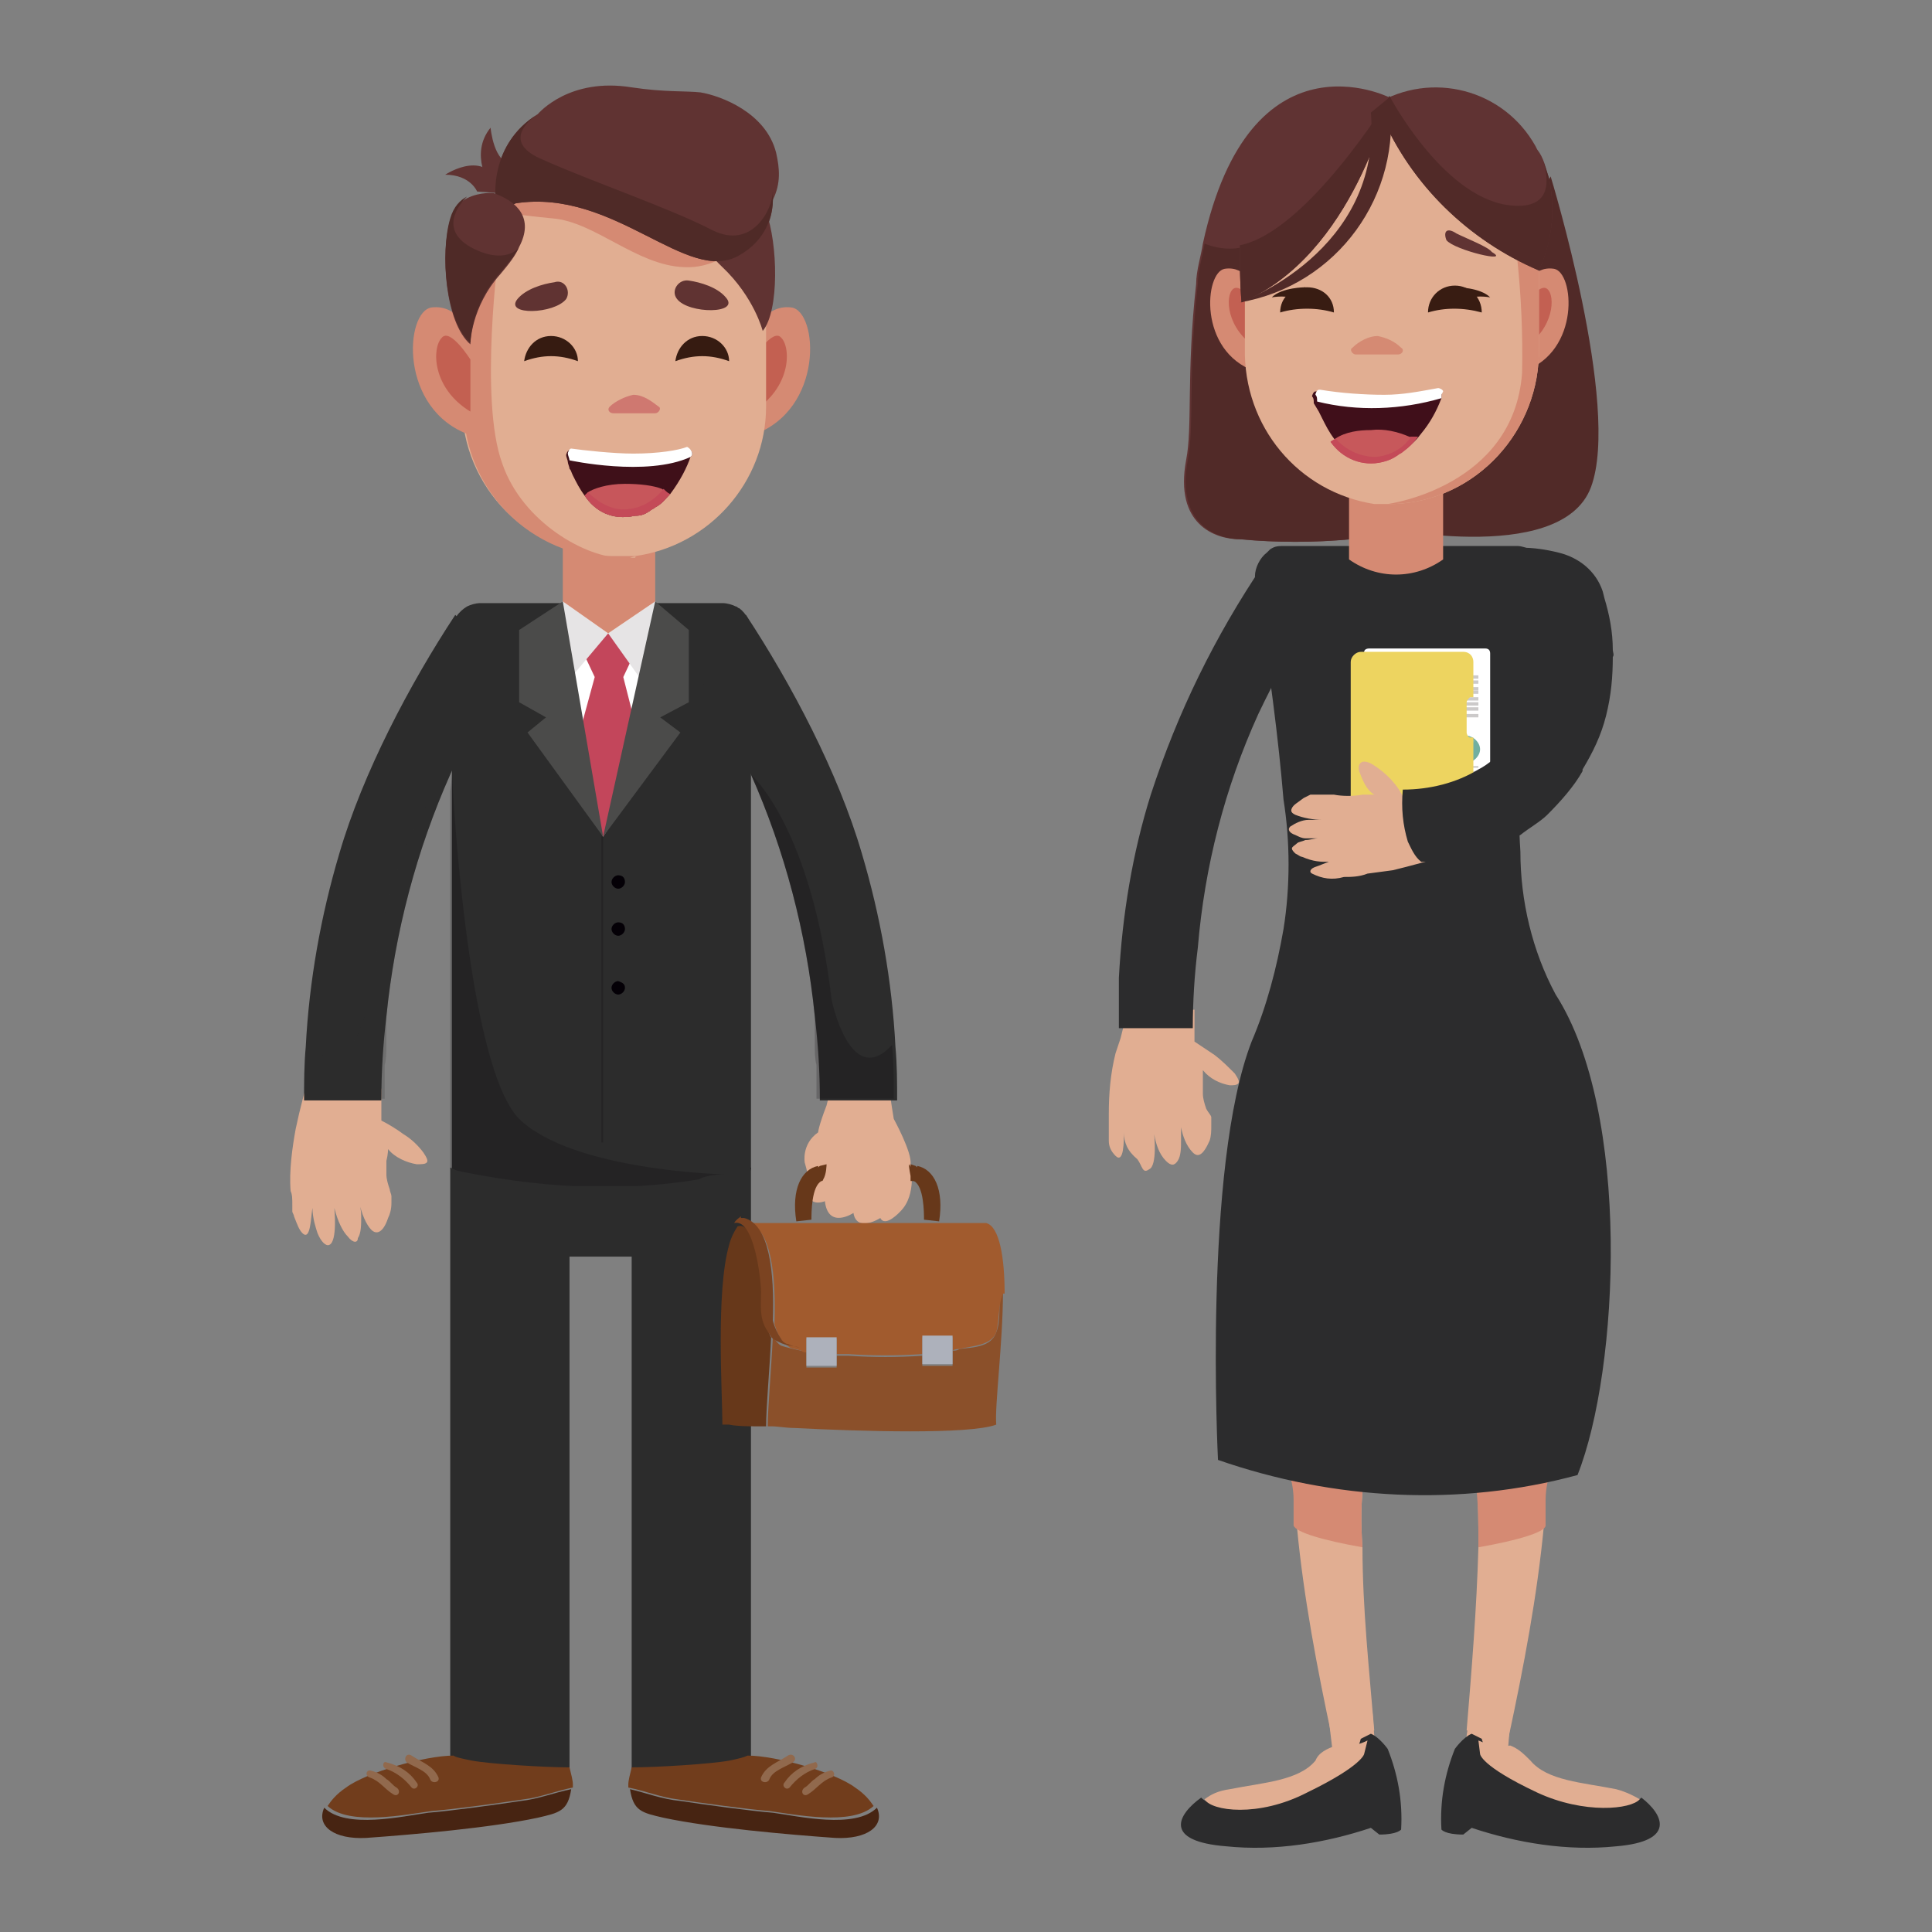 <?xml version="1.0" encoding="utf-8"?>
<!-- Generator: Adobe Illustrator 23.0.3, SVG Export Plug-In . SVG Version: 6.00 Build 0)  -->
<svg version="1.1" id="Capa_1" xmlns="http://www.w3.org/2000/svg" xmlns:xlink="http://www.w3.org/1999/xlink" x="0px" y="0px"
	 viewBox="0 0 115 115" style="enable-background:new 0 0 115 115;" xml:space="preserve">
<rect x="0" y="0" width="115" height="115" fill="#808080" stroke="none"/>
<style type="text/css">
	.st0{fill:#E1AE92;}
	.st1{fill:#282828;}
	.st2{fill:#2C2C2C;}
	.st3{opacity:0.2;}
	.st4{clip-path:url(#SVGID_1_);fill:#040006;}
	.st5{fill:#713D1C;}
	.st6{fill:#472412;}
	.st7{fill:#91694D;}
	.st8{fill:#D58A73;}
	.st9{fill:#C36051;}
	.st10{fill:#603332;}
	.st11{fill:#CF7870;}
	.st12{fill:#4F2A27;}
	.st13{fill:#361B11;}
	.st14{fill:#3F1019;}
	.st15{fill:#C7565B;}
	.st16{fill:#C44A58;}
	.st17{fill:#FFFFFF;}
	.st18{fill:#67381A;}
	.st19{fill:#8B502A;}
	.st20{fill:#A15B2E;}
	.st21{fill:#7B4321;}
	.st22{fill:#ADB1BB;}
	.st23{clip-path:url(#SVGID_2_);fill:#2C2C2C;}
	.st24{clip-path:url(#SVGID_3_);fill:#040006;}
	.st25{fill:#C3465B;}
	.st26{fill:#E6E4E5;}
	.st27{fill:#4B4B4A;}
	.st28{clip-path:url(#SVGID_4_);fill:#040006;}
	.st29{fill:#040006;}
	.st30{fill:#2C2C2D;}
	.st31{fill:#603333;}
	.st32{fill:#512A28;}
	.st33{fill:#C36052;}
	.st34{fill:#400F1A;}
	.st35{fill:#C7585B;}
	.st36{fill:#381C12;}
	.st37{fill:#CCCACA;}
	.st38{fill:#71AFA0;}
	.st39{fill:#B4D4D1;}
	.st40{fill:#A4CAC4;}
	.st41{fill:#90BFB8;}
	.st42{fill:#80B7AC;}
	.st43{fill:#AE3027;}
	.st44{fill:#B93428;}
	.st45{fill:#C33E32;}
	.st46{fill:#C4483F;}
	.st47{fill:#C6514C;}
	.st48{fill:#EDD460;}
</style>
<g>
	<path class="st0" d="M52.2,61.1c0.5,1.8,0.7,3.7,1,5.5c0,0,1.1,2,1,2.7c0,0,0.4,1.8-0.6,2.8c0,0-0.9,1-1.2,0.4c0,0-1.4,0.9-1.6-0.3
		c0,0-1.5,1-1.7-0.7c0,0-1.2,0.5-1-1c0,0,0.1-0.3-0.2-1.3c0,0-0.2-1.1,0.8-1.8c0,0,0-0.3,0.5-1.6c0.1-0.4,0.2-0.8,0.2-1.1"/>
	<path class="st1" d="M31.1,61c-1.3,0-2.7-1-3.4-2.9c-0.7-1.8-0.5-3.9-0.1-5.8c0.8-4.1,4.1-12.3,7.3-11.9C34,47,32.6,54.5,31.1,61"
		/>
	<path class="st2" d="M44.7,69.5c-0.4,3-2.4,5.3-4.7,5.3h-8.4c-0.9,0-1.7-0.3-2.4-0.9c-0.8-0.7-1.5-1.7-1.9-2.8v0
		c-0.2-0.5-0.3-1-0.4-1.6H44.7z"/>
	<path class="st2" d="M44.7,37.6v32c0,0,0,0,0,0c0,0,0,0,0,0c-1,0.3-2,0.5-3,0.6c-4.8,0.8-9.7,0.5-14.8-0.6v-32
		c0-0.7,0.4-1.2,0.9-1.5c0.2-0.1,0.5-0.2,0.8-0.2h14.4c0.3,0,0.6,0.1,0.8,0.2c0.1,0,0.1,0.1,0.2,0.1h0C44.4,36.5,44.7,37,44.7,37.6"
		/>
	<g class="st3">
		<g>
			<defs>
				<rect id="SVGID_9_" x="26.8" y="45.9" width="16.3" height="24.7"/>
			</defs>
			<clipPath id="SVGID_1_">
				<use xlink:href="#SVGID_9_"  style="overflow:visible;"/>
			</clipPath>
			<path class="st4" d="M43.1,69.9c0,0-1,0-1.5,0.3c-4.8,0.8-9.7,0.5-14.8-0.6V47.1c0.1-0.7,0.1-1.1,0.1-1.1s0.8,17.3,4,20.6
				C34.1,69.7,43.1,69.9,43.1,69.9"/>
		</g>
	</g>
	<polygon class="st2" points="33.9,105.3 26.8,105.3 26.8,69.5 33.9,72.7 	"/>
	<polygon class="st2" points="44.7,105.3 37.6,105.3 37.6,71.7 44.7,69.5 	"/>
	<path class="st5" d="M43.4,104.8c-1.1,0.2-4.3,0.4-5.8,0.4c-0.1,0.4-0.2,0.8-0.2,1c0,0.1,0,0.2,0,0.2c1,0.2,2,0.6,2.9,0.7
		c1.3,0.2,4.2,0.6,5.5,0.7c1.5,0.2,4.9,0.9,6.2-0.3c-0.2-0.3-0.5-0.7-1.1-1.1c-1.2-0.9-4.7-1.9-6.4-1.9l0,0
		C44.3,104.6,43.9,104.7,43.4,104.8"/>
	<path class="st6" d="M37.5,106.5c0.2,1.3,0.7,1.4,2,1.7c2.8,0.6,7.4,1,10.2,1.2c1.9,0.1,3-0.7,2.5-1.8c-1.3,1.3-4.7,0.5-6.2,0.3
		c-1.3-0.1-4.2-0.5-5.5-0.7C39.4,107.1,38.4,106.7,37.5,106.5"/>
	<path class="st7" d="M49.5,105.8c-0.6,0.2-0.9,0.7-1.4,1c-0.3,0.2-0.5-0.2-0.2-0.4c0.2-0.1,0.4-0.4,0.6-0.5
		c0.2-0.2,0.5-0.4,0.9-0.5C49.6,105.3,49.8,105.7,49.5,105.8"/>
	<path class="st7" d="M48.5,105.3c-0.6,0.2-1.1,0.6-1.5,1.1c-0.2,0.2-0.5-0.1-0.3-0.3c0.4-0.6,1-1,1.8-1.2
		C48.6,104.8,48.8,105.2,48.5,105.3"/>
	<path class="st7" d="M47.2,104.9c-0.5,0.3-1.2,0.5-1.4,1c-0.1,0.3-0.6,0.2-0.5-0.1c0.3-0.7,1-0.9,1.6-1.3
		C47.2,104.3,47.5,104.7,47.2,104.9"/>
	<path class="st5" d="M28.1,104.8c1.1,0.2,4.3,0.4,5.8,0.4c0.1,0.4,0.2,0.8,0.2,1c0,0.1,0,0.2,0,0.2c-1,0.2-2,0.6-2.9,0.7
		c-1.3,0.2-4.2,0.6-5.5,0.7c-1.5,0.2-4.9,0.9-6.2-0.3c0.2-0.3,0.5-0.7,1.1-1.1c1.2-0.9,4.7-1.9,6.4-1.9l0,0
		C27.1,104.6,27.6,104.7,28.1,104.8"/>
	<path class="st6" d="M34,106.5c-0.2,1.3-0.7,1.4-2,1.7c-2.8,0.6-7.4,1-10.2,1.2c-1.9,0.1-3-0.7-2.5-1.8c1.3,1.3,4.7,0.5,6.2,0.3
		c1.3-0.1,4.2-0.5,5.5-0.7C32,107.1,33,106.7,34,106.5"/>
	<path class="st7" d="M22,105.8c0.6,0.2,0.9,0.7,1.4,1c0.3,0.2,0.5-0.2,0.2-0.4c-0.2-0.1-0.4-0.4-0.6-0.5c-0.2-0.2-0.5-0.4-0.9-0.5
		C21.8,105.3,21.7,105.7,22,105.8"/>
	<path class="st7" d="M23,105.3c0.6,0.2,1.1,0.6,1.5,1.1c0.2,0.2,0.5-0.1,0.3-0.3c-0.4-0.6-1-1-1.8-1.2
		C22.8,104.8,22.7,105.2,23,105.3"/>
	<path class="st7" d="M24.2,104.9c0.5,0.3,1.2,0.5,1.4,1c0.1,0.3,0.6,0.2,0.5-0.1c-0.3-0.7-1-0.9-1.6-1.3
		C24.2,104.3,24,104.7,24.2,104.9"/>
	<path class="st8" d="M44.8,19.9c0,0,0.7-1.8,2.3-1.6c1.6,0.2,2,6.1-2.3,7.6L44.8,19.9z"/>
	<path class="st9" d="M44.8,21.4c0,0,1.2-1.9,1.7-1.3c0.6,0.6,0.6,3-1.7,4.4V21.4z"/>
	<path class="st8" d="M39,36.5c-1.9,1.1-3.7,1.1-5.5,0V32H39V36.5z"/>
	<path class="st0" d="M45.6,18.7v5.5c0,4.5-3.4,8.3-7.8,8.9h0c-0.1,0-0.2,0-0.3,0h0c-0.2,0-0.4,0-0.6,0c-0.1,0-0.3,0-0.4,0
		c-5,0-9-4.1-9-9v-5.5c0-1.2,0.3-2.4,0.7-3.5c0.4-1,1-1.8,1.7-2.6c1.6-1.8,4-2.9,6.6-2.9c2.5,0,4.7,1,6.4,2.7c0.5,0.5,1,1.2,1.4,1.8
		C45.1,15.5,45.6,17.1,45.6,18.7"/>
	<path class="st8" d="M37,33.2c-0.1,0-0.3,0-0.4,0c-5,0-9-4.1-9-9v-5.5c0-1.2,0.3-2.4,0.7-3.5c0.5-0.2,1-0.3,1.6-0.3h-0.2
		c0,0-1.2,8.9,0.2,12.7C31.1,31.1,34.9,33.2,37,33.2"/>
	<path class="st0" d="M37.8,33.2L37.8,33.2c-0.1,0-0.2,0-0.3,0C37.8,33.1,37.9,33.1,37.8,33.2"/>
	<path class="st8" d="M44.4,14.2c-0.7,0.8-2,1.8-3.7,1.7c-2.8-0.1-5.3-2.7-7.8-2.9c-1-0.1-2.1-0.2-2.9-0.4c1.6-1.8,4-2.9,6.6-2.9
		c2.5,0,4.7,1,6.4,2.7C43.5,12.9,44,13.5,44.4,14.2"/>
	<path class="st8" d="M28,19.9c0,0-0.7-1.8-2.3-1.6c-1.6,0.2-2,6.1,2.3,7.6L28,19.9z"/>
	<path class="st9" d="M28,21.4c0,0-1.2-1.9-1.7-1.3c-0.6,0.6-0.6,3,1.7,4.4V21.4z"/>
	<path class="st10" d="M46,11.9c0,1.3-0.6,2.5-2,3.3c-3.1,1.8-7.4-4-13.3-3.1c0,0-1,0.6-1.2-0.3c0,0-0.4-3.2,2.5-5l0,0
		c0.1-0.1,1.9-2.2,5.6-1.6c2,0.3,3.2,0.2,4.1,0.3c1.2,0.2,3.9,1.2,4.5,3.6C46.4,10,46.5,10.9,46,11.9"/>
	<path class="st10" d="M42.9,11.2c0,0,2-0.5,2.7,1.4c0.7,1.9,0.8,5.9-0.2,7.1c0,0-0.5-2-2.4-3.8C40.4,13.4,41.3,12.1,42.9,11.2"/>
	<path class="st10" d="M33.7,17.8c0.3-0.5-0.1-1.2-0.7-1c-0.7,0.1-1.7,0.4-2.2,1C30,18.8,33,18.7,33.7,17.8
		C33.7,17.8,33.7,17.8,33.7,17.8"/>
	<path class="st10" d="M40.3,17.8c-0.4-0.5,0.1-1.2,0.7-1.1c0.7,0.1,1.7,0.4,2.2,1C44.1,18.7,41,18.7,40.3,17.8
		C40.4,17.8,40.3,17.8,40.3,17.8"/>
	<path class="st11" d="M36.5,24.6c-0.2,0-0.4-0.2-0.2-0.4c0.3-0.3,0.9-0.6,1.4-0.7c0.6,0,1.1,0.4,1.5,0.7c0.2,0.1,0,0.4-0.2,0.4
		H36.5z"/>
	<path class="st10" d="M28.4,11.4c0,0-0.4-1-1.9-1c0,0,2.7-1.8,3.3,1.1L28.4,11.4z"/>
	<path class="st10" d="M29.2,11.1c0,0-1.3-1.9,0-3.5c0,0,0.2,2.2,1.3,2.1C30.5,9.7,31.2,11.9,29.2,11.1"/>
	<path class="st12" d="M44,15.2c-3.1,1.8-7.4-4-13.3-3.1c0,0-1,0.6-1.2-0.3c0,0-0.4-3.2,2.5-5c-0.6,0.4-2.1,1.7,0.3,2.7
		c2.9,1.3,7.6,2.9,10.1,4.2c2.4,1.2,3.6-1.3,3.6-2.3C46.1,12.8,45.6,14.3,44,15.2"/>
	<path class="st10" d="M30.9,14.7L30.9,14.7c-0.2,0.5-0.6,1-1.1,1.6c-1.8,2-1.8,4.2-1.8,4.2c-1.5-1.3-1.8-5.4-1.2-7.4
		c0.2-0.7,0.6-1.1,1-1.3l0,0c0.8-0.4,1.6-0.3,1.6-0.3C30.8,12,31.8,13,30.9,14.7"/>
	<path class="st12" d="M29.8,16.2c-1.8,2-1.8,4.2-1.8,4.2c-1.5-1.3-1.8-5.4-1.2-7.4c0.2-0.7,0.6-1.1,1-1.3c-0.1,0.1-1.9,1.8,0.2,3
		c2,1.1,2.9,0.1,2.9,0C30.7,15.1,30.3,15.6,29.8,16.2"/>
	<path class="st13" d="M34.4,21.5c0-0.8-0.7-1.5-1.6-1.5c-0.9,0-1.5,0.7-1.6,1.5C32.3,21.1,33.3,21.1,34.4,21.5"/>
	<path class="st13" d="M43.4,21.5c0-0.8-0.7-1.5-1.6-1.5s-1.5,0.7-1.6,1.5C41.3,21.1,42.3,21.1,43.4,21.5"/>
	<path class="st14" d="M41.2,27c0,0.1,0,0.1-0.1,0.2c-0.2,0.6-0.6,1.4-1.2,2.2c-0.3,0.3-0.5,0.6-0.9,0.8c-0.1,0.1-0.2,0.1-0.3,0.2
		c0,0,0,0,0,0c-0.3,0.2-0.5,0.3-0.9,0.3c-1.4,0.3-2.4-0.3-3-1.2c-0.3-0.4-0.5-0.8-0.7-1.2c0,0,0,0,0,0c-0.1-0.2-0.1-0.3-0.2-0.4
		c0-0.1-0.1-0.3-0.1-0.4c0-0.1-0.1-0.3-0.1-0.4c0,0,0,0,0,0c0-0.1,0.1-0.3,0.2-0.3c0.7,0.1,2.5,0.3,3.7,0.3c1.5,0,2.7-0.2,3.2-0.4
		C41.1,26.7,41.2,26.9,41.2,27"/>
	<path class="st15" d="M39.9,29.4c-0.3,0.3-0.5,0.6-0.9,0.8c-0.1,0.1-0.2,0.1-0.3,0.2c0,0,0,0,0,0c-0.3,0.2-0.5,0.3-0.9,0.3
		c-1.4,0.3-2.4-0.3-3-1.2c0,0,0.1-0.1,0.2-0.2c0.3-0.2,1.1-0.5,2.2-0.5c0.9,0,1.7,0.1,2.2,0.3C39.7,29.3,39.8,29.4,39.9,29.4"/>
	<path class="st16" d="M39.9,29.4c-0.3,0.3-0.5,0.6-0.9,0.8c-0.1,0.1-0.2,0.1-0.3,0.2c0,0,0,0,0,0c-0.3,0.2-0.5,0.3-0.9,0.3
		c-1.4,0.3-2.4-0.3-3-1.2c0,0,0.1-0.1,0.2-0.2c0,0,1.1,1.2,2.4,1c1.3-0.1,2.1-1.2,2.1-1.2C39.7,29.3,39.8,29.4,39.9,29.4"/>
	<path class="st17" d="M41.2,27c0,0.1,0,0.1-0.1,0.2c-2.6,1.2-7.2,0.2-7.2,0.2c0-0.1-0.1-0.3-0.1-0.4c0,0,0,0,0,0
		c0-0.1,0.1-0.3,0.2-0.3c0.7,0.1,2.5,0.3,3.7,0.3c1.5,0,2.7-0.2,3.2-0.4C41.1,26.7,41.2,26.9,41.2,27"/>
	<path class="st18" d="M48.3,72.6c0-0.4,0-2,0.6-2.3c-0.2-0.3-0.2-0.5-0.2-0.9c-1,0.2-1.6,1.4-1.3,3.3L48.3,72.6L48.3,72.6z"/>
	<path class="st19" d="M45.7,84.9c0-1.1,0.2-3.2,0.3-5.3c0.2,0.2,0.3,0.4,0.5,0.5c0.3,0.1,0.7,0.2,1.2,0.3v0c0.1,0,0.2,0,0.3,0.1
		v0.9h1.8v-0.7c0.3,0,0.5,0,0.7,0c1.5,0.1,2.9,0.1,4.4,0v0.6h1.8v-0.9c0.1,0,0.3,0,0.4-0.1c0.8-0.1,1.9-0.1,2.2-1
		c0.3-0.7,0.1-1.6,0.3-2.4l0.1,0c0,3-0.5,6.8-0.4,7.9c-1.6,0.6-8.1,0.4-12,0.2c-0.5,0-1-0.1-1.4-0.1C45.8,84.9,45.7,84.9,45.7,84.9"
		/>
	<path class="st20" d="M59.3,79.3c-0.3,0.8-1.4,0.8-2.2,1c-0.1,0-0.3,0-0.4,0.1v-0.8h-1.8v1c-1.5,0.1-3,0.1-4.4,0
		c-0.2,0-0.5,0-0.7,0v-0.9H48v0.8c-0.1,0-0.2,0-0.3-0.1c-0.3-0.1-0.5-0.1-0.7-0.2c-0.1-0.1-0.3-0.2-0.4-0.3
		c-0.2-0.3-0.4-0.7-0.5-1.1c0.1-2.9-0.2-5.7-1.6-6h2.7h1h0.6h0.8h4.4h0.8h3.9c0.8,0.2,1.1,2.1,1.1,4.2l-0.1,0
		C59.4,77.7,59.5,78.6,59.3,79.3"/>
	<path class="st18" d="M45.4,77c0,0.8,0,1.5,0.3,2.2c0.1,0.1,0.1,0.3,0.2,0.4c-0.1,2.1-0.3,4.2-0.3,5.3c-0.2,0-0.4,0-0.5,0h0
		c-0.6,0-1.2,0-1.7-0.1c-0.1,0-0.2,0-0.4,0H43c0-1.9-0.4-7.9,0.4-10.7c0.1-0.4,0.3-0.8,0.5-1.1C45,72.6,45.4,76.3,45.4,77"/>
	<path class="st21" d="M46,78.6c0.1,0.4,0.3,0.8,0.5,1.1c0.1,0.2,0.3,0.3,0.4,0.3c0.2,0.1,0.5,0.2,0.7,0.2v0
		c-0.5-0.1-0.8-0.1-1.2-0.3c-0.2-0.1-0.5-0.2-0.6-0.5c-0.1-0.1-0.1-0.2-0.2-0.3c-0.4-0.7-0.3-1.4-0.3-2.2c0-0.7-0.4-4.4-1.6-4.1
		c0.1-0.2,0.3-0.3,0.4-0.4l0,0.1c0.1,0,0.1,0,0.2,0C45.8,72.9,46.1,75.7,46,78.6"/>
	<polygon class="st22" points="49.8,79.6 49.8,80.6 49.8,81.3 48,81.3 48,80.4 48,79.6 	"/>
	<polygon class="st22" points="56.7,79.5 56.7,80.3 56.7,81.2 54.9,81.2 54.9,80.6 54.9,79.5 	"/>
	<path class="st18" d="M48.8,69.4l0.4-0.1c0,0,0,0.6-0.2,0.9c0,0,0,0.1-0.1,0.1c0,0-0.3-0.1-0.3-0.1l-0.3-0.4L48.8,69.4z"/>
	<path class="st18" d="M55,72.6c0-0.4,0-2-0.6-2.3c0.2-0.3,0.2-0.5,0.2-0.9c1,0.2,1.6,1.4,1.3,3.3L55,72.6L55,72.6z"/>
	<path class="st18" d="M54.5,69.4l-0.3-0.1c0,0,0,0.6,0.1,0.9c0,0,0,0.1,0.1,0.1c0,0,0.3-0.1,0.3-0.1l0.3-0.4L54.5,69.4z"/>
	<path class="st18" d="M54.3,70.3c0,0-0.1,0-0.1,0c0,0,0-0.2,0-0.3c0,0-0.1-0.5-0.1-0.7l0.4,0.5l0.2,0.5L54.3,70.3z"/>
	<path class="st0" d="M18.6,71.9c-0.1,0.5-0.1,2-0.6,1.5c-0.2-0.2-0.3-0.5-0.5-1c0-0.1-0.1-0.2-0.1-0.3c0-0.1,0-0.3,0-0.4
		c0-0.3,0-0.6-0.1-0.8c-0.1-1.2,0.1-2.6,0.3-3.7c0,0,0,0,0,0l0.2-0.9l0.2-0.8l0.1-0.4l0.1-0.2l0.1-0.2l4.4,0.1c0,0.2,0,0.3,0,0.5
		l0,0.5l0,0.9c0.4,0.2,0.9,0.5,1.3,0.8c0.5,0.3,0.9,0.7,1.2,1.1c0.2,0.3,0.3,0.5,0.2,0.6c-0.1,0.1-0.3,0.1-0.6,0.1
		c-0.6-0.1-1.3-0.4-1.7-0.9c0,0,0,0.3-0.1,0.7c0,0.2,0,0.5,0,0.8c0,0.3,0.1,0.6,0.2,0.9c0,0.1,0.1,0.3,0.1,0.4c0,0.1,0,0.3,0,0.4
		c0,0.4-0.1,0.7-0.2,0.9c-0.3,0.9-0.7,1-1,0.7c-0.3-0.3-0.6-1-0.7-1.6c0,0,0.1,0.4,0.1,0.8c0,0.5,0,1-0.2,1.3
		C21.3,74,21,74,20.7,73.6c-0.3-0.3-0.6-0.9-0.8-1.7c0,0,0.2,2-0.3,2.2c-0.2,0.1-0.5-0.2-0.7-0.7C18.8,73.1,18.6,72.5,18.6,71.9"/>
	<path class="st2" d="M30.2,39.8c-1.3,2-2.4,4.1-3.4,6.3v0c-2,4.5-3.3,9.4-3.8,14.4c-0.2,1.7-0.3,3.3-0.3,5l-4.6,0
		c0-1.1,0-2.1,0.1-3.2c0.2-3.9,0.9-7.8,2-11.5c1.4-4.8,4.2-10.1,6.9-14.2L30.2,39.8z"/>
	<path class="st0" d="M17.6,70.5L17.6,70.5L17.6,70.5C17.6,70.4,17.6,70.4,17.6,70.5"/>
	<g class="st3">
		<g>
			<defs>
				<rect id="SVGID_11_" x="18.2" y="46.1" width="8.6" height="19.4"/>
			</defs>
			<clipPath id="SVGID_2_">
				<use xlink:href="#SVGID_11_"  style="overflow:visible;"/>
			</clipPath>
			<path class="st23" d="M26.8,46.1c-2,4.5-3.3,9.4-3.8,14.4c0,0,0,0.1,0,0.1c0,0.1,0,0.3,0,0.4c0,0,0,0.1,0,0.1c0,0.2,0,0.3,0,0.5
				c0,0.2,0,0.4,0,0.6c0,0.4,0,0.8-0.1,1.2c0,0.2,0,0.4,0,0.6c0,0.4,0,0.8,0,1.2v0.2l-4.6,0c0-1.1,0-2.1,0.1-3.2
				c2.5,2.7,3.6-2.7,3.6-2.7C23.2,49.3,26.7,46.2,26.8,46.1"/>
		</g>
	</g>
	<path class="st2" d="M41.3,39.8c1.3,2,2.4,4.1,3.4,6.3v0c2,4.5,3.3,9.4,3.8,14.4c0.2,1.7,0.3,3.3,0.3,5l4.6,0c0-1.1,0-2.1-0.1-3.2
		c-0.2-3.9-0.9-7.8-2-11.5c-1.4-4.8-4.2-10.1-6.9-14.2L41.3,39.8z"/>
	<path class="st0" d="M53.9,70.5L53.9,70.5L53.9,70.5C53.9,70.4,53.9,70.4,53.9,70.5"/>
	<g class="st3">
		<g>
			<defs>
				<rect id="SVGID_13_" x="44.7" y="46.1" width="8.6" height="19.4"/>
			</defs>
			<clipPath id="SVGID_3_">
				<use xlink:href="#SVGID_13_"  style="overflow:visible;"/>
			</clipPath>
			<path class="st24" d="M44.7,46.1c2,4.5,3.3,9.4,3.8,14.4c0,0,0,0.1,0,0.1c0,0.1,0,0.3,0,0.4c0,0,0,0.1,0,0.1c0,0.2,0,0.3,0,0.5
				c0,0.2,0,0.4,0,0.6c0,0.4,0,0.8,0.1,1.2c0,0.2,0,0.4,0,0.6c0,0.4,0,0.8,0,1.2v0.2l4.6,0c0-1.1,0-2.1-0.1-3.2
				c-2.5,2.7-3.6-2.7-3.6-2.7C48.3,49.3,44.8,46.2,44.7,46.1"/>
		</g>
	</g>
	<polygon class="st17" points="39,35.8 33.5,35.8 31.8,41.4 33.8,43.5 34.8,47.6 35.9,49.8 36.9,48.2 39.2,42.4 40.6,39.7 	"/>
	<polyline class="st25" points="35.9,49.8 38.5,45.8 37.1,40.3 37.9,38.6 36.2,37.7 34.6,38.6 35.4,40.3 33.9,45.8 35.9,49.8 
		35.9,49.8 35.9,49.8 	"/>
	<polygon class="st26" points="39,35.8 39.4,42.2 36.2,37.7 	"/>
	<polygon class="st26" points="33.5,35.8 32.5,42.1 36.2,37.7 	"/>
	<polygon class="st27" points="33.5,35.8 30.9,37.5 30.9,41.8 32.5,42.7 31.4,43.6 35.9,49.8 	"/>
	<polygon class="st27" points="39,35.8 41,37.5 41,41.8 39.3,42.7 40.5,43.6 35.9,49.8 	"/>
	<polygon class="st8" points="33.5,35.8 36.2,37.7 39,35.8 38.5,35.1 35.1,35.1 	"/>
	<g class="st3">
		<g>
			<defs>
				<rect id="SVGID_15_" x="35.8" y="49.8" width="0.1" height="18.2"/>
			</defs>
			<clipPath id="SVGID_4_">
				<use xlink:href="#SVGID_15_"  style="overflow:visible;"/>
			</clipPath>
			<rect x="35.8" y="49.8" class="st28" width="0.1" height="18.2"/>
		</g>
	</g>
	<path class="st29" d="M37.2,52.5c0,0.2-0.2,0.4-0.4,0.4c-0.2,0-0.4-0.2-0.4-0.4c0-0.2,0.2-0.4,0.4-0.4
		C37.1,52.1,37.2,52.3,37.2,52.5"/>
	<path class="st29" d="M37.2,55.3c0,0.2-0.2,0.4-0.4,0.4c-0.2,0-0.4-0.2-0.4-0.4c0-0.2,0.2-0.4,0.4-0.4
		C37.1,54.9,37.2,55.1,37.2,55.3"/>
	<path class="st29" d="M37.2,58.8c0,0.2-0.2,0.4-0.4,0.4c-0.2,0-0.4-0.2-0.4-0.4c0-0.2,0.2-0.4,0.4-0.4
		C37.1,58.5,37.2,58.6,37.2,58.8"/>
	<path class="st0" d="M81.1,92.1c0,3.6,0.4,7.3,0.7,10.9l-2.5,0.5c-0.9-4.2-1.7-8.4-2.1-12.6v-0.7v-0.3v-0.2v-0.1v-0.2
		c0-0.8-0.2-1.4-0.2-1.4l-0.2-2c-0.6-6-0.6-12-0.2-18l6.5,1c-1.2,5.5-1.8,11.2-1.9,16.8V88C81,89.3,81,90.7,81.1,92.1"/>
	<path class="st8" d="M81.1,92.1c-2.3-0.4-4-0.9-4.1-1.3v-0.7v-0.3v-0.2v-0.1v-0.2c0-0.8-0.2-1.4-0.2-1.4h4.4
		C81,89.3,81,90.7,81.1,92.1"/>
	<polygon class="st0" points="81.7,102 81.9,104.6 79.4,104.9 79.1,102.4 	"/>
	<path class="st30" d="M73,109.9c2.9,0.3,5.9-0.2,8.6-1.1l0.5,0.4c1.1,0,1.3-0.3,1.3-0.3c0.1-1.7-0.2-3.3-0.8-4.8c0,0-0.5-0.7-1-0.9
		c-0.2,0.1-0.4,0.2-0.6,0.3c-0.2,0.8-0.7,1.4-1.3,1.9c-0.7,0.4-1.4,0.9-2.1,1.2c-2.8,1.3-5.6,1-6.1,0.4
		C70.1,108,69.2,109.6,73,109.9"/>
	<path class="st0" d="M71.7,107.1c0.4,0.7,3.2,1.1,6.1-0.4c3.3-1.6,3.4-2.3,3.4-2.3l0.2-0.8c-0.6,0.3-1.2,0.4-1.9,0.3
		c-0.5,0.2-1,0.4-1.2,0.9c-1,1.2-3.1,1.3-5.1,1.7C72.5,106.6,72.1,106.8,71.7,107.1"/>
	<path class="st0" d="M88,92.1c-0.1,3.6-0.4,7.3-0.7,10.9l2.5,0.4c0.9-4.2,1.7-8.4,2.1-12.6V90v-0.3v-0.2v-0.3
		c0-0.8,0.2-1.4,0.2-1.4c0-0.6,0.2-1.3,0.2-2c0.6-6,0.6-12,0.2-18l-6.5,1c1.2,5.5,1.8,11.2,1.9,16.8v2.1C88,89.3,88,90.7,88,92.1"/>
	<path class="st8" d="M88,92.1c2.3-0.4,4-0.9,4-1.3v-0.7v-0.3v-0.2v-0.3c0-0.8,0.2-1.4,0.2-1.4h-4.4C88,89.3,88,90.7,88,92.1"/>
	<polygon class="st0" points="87.5,102 87.1,104.6 89.7,104.9 89.9,102.4 	"/>
	<path class="st30" d="M96.2,109.9c-2.9,0.3-5.9-0.2-8.6-1.1l-0.5,0.4c-1.1,0-1.3-0.3-1.3-0.3c-0.1-1.7,0.2-3.3,0.8-4.8
		c0,0,0.5-0.7,1-0.9c0.2,0.1,0.4,0.2,0.6,0.3c0.2,0.8,0.6,1.4,1.3,1.9c0.7,0.4,1.4,0.9,2.1,1.2c2.8,1.3,5.6,1,6.1,0.4
		C99,108,99.8,109.6,96.2,109.9"/>
	<path class="st0" d="M96.2,106.5c-2-0.4-4.1-0.5-5.1-1.7c-0.4-0.4-0.7-0.7-1.2-0.9c-0.6,0.1-1.2,0-1.9-0.3l0.1,0.8
		c0,0,0,0.7,3.4,2.3c2.8,1.3,5.6,1,6.1,0.4C97.1,106.8,96.6,106.6,96.2,106.5"/>
	<path class="st30" d="M93.9,87.8c-7,1.9-14.5,1.5-21.4-0.9c0,0-0.9-17.4,2-24.9c0.9-2.1,1.5-4.4,1.9-6.7c0.4-2.5,0.4-5.2,0-7.7
		c-0.3-3.6-0.8-7.5-1.7-13.3c0-0.5,0.3-1.1,0.7-1.4l0.2-0.2c0.3-0.2,0.5-0.2,0.8-0.2h13.9c0.3,0,0.5,0.1,0.8,0.2
		c0.5,0.4,0.9,0.9,0.9,1.6c-0.4,2.8-0.8,5.2-1.1,7.4c-0.4,2.9-0.6,6-0.4,9c0,2.9,0.7,5.9,2.1,8.5C97.1,66.2,96.4,81.5,93.9,87.8"/>
	<path class="st31" d="M82.7,5.8l-1.9,20.6l-0.5,5.7c-2.1,0.2-4.4,0.2-6.5,0c-1.5,0-3.9-0.9-3.2-4.7c0.4-2,0-5.1,0.6-10.5
		c0-0.8,0.3-1.7,0.4-2.4C74.4,1.6,82.7,5.8,82.7,5.8"/>
	<path class="st32" d="M80.9,26.4l-0.5,5.7c-2.1,0.2-4.4,0.2-6.5,0c-1.5,0-3.9-0.9-3.2-4.7c0.4-2,0-5.1,0.6-10.5
		c0-0.8,0.3-1.7,0.4-2.4c1,0.4,2,0.4,3,0C79.4,15.1,80.7,21.1,80.9,26.4"/>
	<path class="st32" d="M92.3,10.5c0,0,4.2,13.7,2.4,18.5c-1.8,4.8-13,2.3-13,2.3S89.3,16.6,92.3,10.5"/>
	<path class="st8" d="M90.7,17.2c0,0,0.5-1.4,1.8-1.2c1.2,0.2,1.6,4.9-1.8,6.1V17.2z"/>
	<path class="st33" d="M90.7,18.3c0,0,0.9-1.5,1.4-1.1c0.5,0.4,0.4,2.4-1.4,3.5V18.3z"/>
	<path class="st8" d="M74.7,17.2c0,0-0.5-1.4-1.8-1.2c-1.2,0.2-1.6,4.9,1.8,6.1V17.2z"/>
	<path class="st33" d="M74.8,18.3c0,0-0.9-1.5-1.4-1.1c-0.5,0.4-0.4,2.4,1.4,3.5V18.3z"/>
	<path class="st8" d="M80.3,33.3c1.7,1.2,3.9,1.2,5.6,0v-4.6h-5.6V33.3z"/>
	<path class="st0" d="M91.6,15.1v5.6c0.1,4.9-3.7,9.1-8.6,9.3h-0.4h-0.5h-0.3c-4.5-0.7-7.8-4.6-7.7-9.3v-5.6c0-1.6,0.4-3.2,1.2-4.6
		c0.4-0.7,0.9-1.3,1.4-1.9c1.7-1.7,3.9-2.7,6.3-2.6c2.4,0,4.6,0.9,6.3,2.7l0.2,0.2c0.7,0.8,1.2,1.7,1.7,2.7
		C91.4,12.7,91.6,13.8,91.6,15.1"/>
	<path class="st8" d="M91.6,15.1v5.6c0.1,4.9-3.7,9.1-8.6,9.3h-0.4c0,0,7.5-1,8-7.8c0.1-4.5-0.4-9.1-1.4-13.5l0.2,0.2
		c0.7,0.8,1.2,1.7,1.7,2.7C91.4,12.7,91.6,13.8,91.6,15.1"/>
	<path class="st0" d="M81.6,29.9h0.3C81.6,29.7,81.5,29.7,81.6,29.9"/>
	<path class="st31" d="M86.1,14.3c-0.2-0.5,0-0.8,0.6-0.4c0.6,0.3,1.9,0.8,2.1,1.1C90,15.7,86.6,14.9,86.1,14.3"/>
	<path class="st31" d="M78.9,13.9c0.2-0.5,0-0.8-0.6-0.5c-0.6,0.3-1.9,0.8-2.3,1C74.9,15.1,78.4,14.4,78.9,13.9"/>
	<path class="st8" d="M83.2,21.1c0.3,0,0.4-0.3,0.2-0.4c-0.4-0.4-0.9-0.6-1.4-0.7c-0.5,0-1.1,0.3-1.5,0.7c-0.2,0.1,0,0.4,0.2,0.4
		H83.2z"/>
	<path class="st34" d="M85.8,23.5v0.2c-0.3,0.8-0.7,1.5-1.2,2.1c-0.3,0.4-0.5,0.6-0.9,0.9c-0.1,0.1-0.2,0.1-0.3,0.2
		c-0.3,0.2-0.5,0.3-0.9,0.4c-1.2,0.3-2.4-0.2-3.1-1.2c-0.3-0.4-0.5-0.8-0.7-1.2l-0.2-0.4L78.2,24c0-0.2,0-0.3-0.1-0.4
		c0-0.1,0.1-0.3,0.2-0.3h0.1c1.2,0.2,2.6,0.3,3.8,0.3c1.2,0,2.2-0.2,3.4-0.4C85.7,23.2,85.9,23.3,85.8,23.5L85.8,23.5z"/>
	<path class="st35" d="M84.4,26c-0.3,0.4-0.5,0.6-0.9,0.9c-0.1,0.1-0.2,0.1-0.3,0.2c-0.3,0.2-0.5,0.3-0.9,0.4
		c-1.2,0.3-2.4-0.2-3.1-1.2c0.1-0.1,0.2-0.1,0.3-0.2c0.6-0.4,1.4-0.5,2.1-0.5c0.8-0.1,1.6,0.1,2.3,0.4L84.4,26z"/>
	<path class="st16" d="M84.4,26c-0.3,0.4-0.5,0.6-0.9,0.9c-0.1,0.1-0.2,0.1-0.3,0.2c-0.3,0.2-0.5,0.3-0.9,0.4
		c-1.2,0.3-2.4-0.2-3.1-1.2c0.1-0.1,0.2-0.1,0.3-0.2c0.6,0.7,1.5,1.1,2.4,1.1c0.9-0.1,1.6-0.5,2.1-1.2L84.4,26z"/>
	<path class="st17" d="M85.8,23.5v0.2c-2.4,0.7-5,0.8-7.4,0.2c0-0.2,0-0.3-0.1-0.4c0-0.1,0.1-0.3,0.2-0.3h0.1
		c1.2,0.2,2.6,0.3,3.8,0.3c1.1,0,2.1-0.2,3.2-0.4c0.1,0,0.3,0.1,0.3,0.2L85.8,23.5z"/>
	<path class="st31" d="M91.6,16.1c-4.2-1.8-7.6-5.1-9.4-9.3c-0.2-0.4-0.3-0.6-0.3-0.6c3.3-2,7.6-0.9,9.5,2.5l0.1,0.2
		c0.4,0.5,0.5,1.1,0.7,1.7C92.6,12.5,92.4,14.3,91.6,16.1"/>
	<path class="st31" d="M82.7,5.8c0,0-2.1,9.4-8.8,12.2c-0.1-1.2-0.1-2.2-0.1-3.4c-0.1-1.8,0.3-3.6,1.1-5.2
		C76.5,6.9,76.5,5.6,82.7,5.8"/>
	<path class="st32" d="M82.7,5.8c0.8,5.8-3.1,11.2-8.9,12.2c0,0,8.5-3,7.8-11.3L82.7,5.8z"/>
	<path class="st36" d="M88.2,18.6c0-0.9-0.7-1.6-1.6-1.6c-0.9,0-1.6,0.7-1.6,1.6C86,18.3,87.1,18.3,88.2,18.6"/>
	<path class="st36" d="M86.7,17.1c0,0,1.4,0,2,0.6c0,0-1.1-0.2-1.4,0.2L86.7,17.1z"/>
	<path class="st36" d="M76.2,18.6c0-0.9,0.7-1.5,1.6-1.5c0.9,0,1.6,0.6,1.6,1.5C78.4,18.3,77.2,18.3,76.2,18.6"/>
	<path class="st36" d="M77.7,17.1c0,0-1.4,0-2,0.6c0,0,1.1-0.2,1.4,0.2L77.7,17.1z"/>
	<path class="st31" d="M91.6,8.6c0,0,0.2,0.4,0.4,0.8L91.6,8.6z"/>
	<path class="st32" d="M91.6,16.1c-4.2-1.8-7.6-5.1-9.4-9.3l0.5-1.1c0,0,3.1,5.9,7,6.5c2.8,0.4,2.5-1.6,2.1-2.8l0.4,1.2
		C92.6,12.5,92.4,14.4,91.6,16.1"/>
	<path class="st32" d="M82.7,5.8c0,0-2.1,9.4-8.8,12.2c-0.1-1.2-0.1-2.2-0.1-3.4C77.8,13.8,82.7,5.8,82.7,5.8"/>
	<path class="st0" d="M66.9,67.4c0,0.5,0,1.9-0.5,1.4c-0.3-0.3-0.4-0.6-0.4-0.9v-0.4v-0.4v-0.8c0-1.2,0.1-2.4,0.4-3.6l0.3-0.9
		l0.2-0.8v-0.4v-0.2v-0.3h4.2V62l1.2,0.8c0.4,0.3,0.8,0.7,1.2,1.1c0.2,0.3,0.3,0.5,0.2,0.6c-0.1,0.1-0.3,0.1-0.5,0.1
		c-0.6-0.1-1.2-0.4-1.6-0.9v0.7v0.7c0,0.3,0.1,0.6,0.2,0.9c0.1,0.2,0.3,0.4,0.3,0.5V67c0,0.3,0,0.6-0.1,0.9c-0.4,0.9-0.7,1-1,0.7
		c-0.4-0.4-0.6-1-0.7-1.5v0.8c0,0.4,0,0.9-0.2,1.2c-0.2,0.3-0.4,0.3-0.7,0c-0.4-0.4-0.6-1-0.7-1.6c0,0,0.2,1.9-0.3,2.1
		c-0.4,0.3-0.4-0.2-0.7-0.6C67.1,68.5,66.9,68,66.9,67.4"/>
	<path class="st30" d="M78.2,36.4c-1.2,2-2.3,4-3.3,6.1c-2,4.4-3.2,9.1-3.6,13.9C71.1,58,71,59.6,71,61.2h-4.4v-3
		c0.2-3.7,0.8-7.4,1.9-10.9c1.6-4.9,3.8-9.4,6.7-13.7L78.2,36.4z"/>
	<polygon class="st0" points="65.9,66 65.9,66 66,66 	"/>
	<path class="st17" d="M81.5,38.6h6.9c0.2,0,0.3,0.1,0.3,0.3v10.1c0,0.2-0.1,0.3-0.3,0.3h-6.9c-0.2,0-0.3-0.1-0.3-0.3V38.8
		C81.2,38.7,81.3,38.6,81.5,38.6"/>
	<rect x="83.2" y="39.7" class="st37" width="3.6" height="0.2"/>
	<rect x="81.9" y="40.2" class="st37" width="6.1" height="0.2"/>
	<rect x="81.9" y="40.5" class="st37" width="6.1" height="0.2"/>
	<rect x="81.9" y="40.9" class="st37" width="6.1" height="0.2"/>
	<rect x="81.9" y="41.1" class="st37" width="6.1" height="0.2"/>
	<rect x="81.9" y="41.5" class="st37" width="6.1" height="0.2"/>
	<rect x="81.9" y="41.8" class="st37" width="6.1" height="0.2"/>
	<rect x="81.9" y="42.1" class="st37" width="6.1" height="0.2"/>
	<rect x="81.9" y="42.5" class="st37" width="6.1" height="0.2"/>
	<rect x="81.9" y="42.8" class="st37" width="3.1" height="0.2"/>
	<path class="st38" d="M87.3,43.8c0.4,0,0.8,0.4,0.8,0.8c0,0.4-0.4,0.8-0.8,0.8c-0.4,0-0.8-0.4-0.8-0.8
		C86.5,44.2,86.8,43.8,87.3,43.8"/>
	<path class="st39" d="M86.8,45.2c-0.1-0.1-0.2-0.2-0.3-0.3l0.7-0.4L86.8,45.2z"/>
	<path class="st40" d="M86.6,45v-0.4c0-0.3,0.1-0.4,0.3-0.6l0.5,0.6L86.6,45z"/>
	<path class="st41" d="M86.8,44c0.2-0.1,0.4-0.2,0.5-0.2v0.8L86.8,44z"/>
	<path class="st42" d="M87.3,43.8v0.8l0.5-0.5C87.6,43.9,87.5,43.8,87.3,43.8"/>
	<rect x="81.9" y="45.5" class="st37" width="3.6" height="0.1"/>
	<rect x="81.9" y="43.5" class="st43" width="0.6" height="2"/>
	<rect x="82.7" y="44.3" class="st44" width="0.6" height="1.2"/>
	<rect x="83.5" y="44.7" class="st45" width="0.6" height="0.8"/>
	<rect x="84.2" y="44.3" class="st46" width="0.6" height="1.2"/>
	<rect x="84.9" y="44.7" class="st47" width="0.6" height="0.8"/>
	<rect x="86.5" y="45.6" class="st37" width="0.4" height="0.1"/>
	<rect x="87" y="45.6" class="st37" width="1" height="0.1"/>
	<rect x="81.9" y="45.9" class="st37" width="2.8" height="0.2"/>
	<rect x="81.9" y="46.3" class="st37" width="2.8" height="0.2"/>
	<rect x="81.9" y="46.6" class="st37" width="2.8" height="0.2"/>
	<rect x="81.9" y="46.9" class="st37" width="2.8" height="0.2"/>
	<rect x="81.9" y="47.3" class="st37" width="2.8" height="0.2"/>
	<rect x="81.9" y="47.5" class="st37" width="2.8" height="0.2"/>
	<rect x="81.9" y="47.9" class="st37" width="2.8" height="0.2"/>
	<rect x="81.9" y="48.3" class="st37" width="1.4" height="0.2"/>
	<rect x="85.2" y="45.9" class="st37" width="2.8" height="0.2"/>
	<rect x="85.2" y="46.3" class="st37" width="2.8" height="0.2"/>
	<rect x="85.2" y="46.6" class="st37" width="2.8" height="0.2"/>
	<rect x="85.2" y="46.9" class="st37" width="2.8" height="0.2"/>
	<rect x="85.2" y="47.3" class="st37" width="2.8" height="0.2"/>
	<rect x="85.2" y="47.5" class="st37" width="2.8" height="0.2"/>
	<rect x="85.2" y="47.9" class="st37" width="2.8" height="0.2"/>
	<rect x="85.2" y="48.3" class="st37" width="2" height="0.2"/>
	<path class="st48" d="M81,38.8h6.1c0.4,0,0.6,0.3,0.6,0.6v1.9v0.2h-0.2c-0.1,0.1-0.2,0.2-0.2,0.3v1.8c0,0.1,0.1,0.3,0.2,0.3h0.2V44
		v4.4c0,0.4-0.3,0.6-0.6,0.6H81c-0.4,0-0.6-0.3-0.6-0.6v-9C80.4,39.1,80.7,38.8,81,38.8"/>
	<path class="st0" d="M79.1,51.3c-0.3,0.1-0.5,0.2-0.8,0.3c-0.3,0.1-0.4,0.3-0.2,0.4c0.6,0.3,1.2,0.4,1.9,0.2c0.4,0,0.9,0,1.4-0.2
		l1.5-0.2l0.8-0.2l1.5-0.4c0.2-1.2,0.4-1.9,0.5-3c-0.7-0.2-1.4-0.4-2.1-0.6c-0.4-0.9-1.1-1.6-1.9-2.1c-0.7-0.4-0.9,0-0.8,0.4
		c0.2,0.5,0.4,1.1,0.9,1.4h-0.7c-0.5,0.1-1.2,0.1-1.7,0H79h-0.4L78,47.3l-0.4,0.2c-0.4,0.3-0.6,0.4-0.7,0.6c-0.1,0.2,0,0.3,0.2,0.4
		c0.5,0.2,1.1,0.3,1.6,0.3h-0.3h-0.5c-0.4,0-0.8,0.2-1.1,0.4c-0.2,0.2,0,0.4,0.3,0.5c0.2,0.1,0.4,0.2,0.6,0.2h0.4h0.4
		c-0.3,0-0.5,0.1-0.8,0.1c-0.2,0.1-0.4,0.1-0.5,0.2c-0.1,0.1-0.3,0.2-0.3,0.3c0,0.1,0.1,0.2,0.2,0.3c0.2,0.1,0.3,0.2,0.4,0.2
		C78.2,51.3,78.6,51.3,79.1,51.3"/>
	<path class="st30" d="M96,38.7c0-1.1-0.2-2.1-0.5-3.1l-0.1-0.4c-0.4-1.2-1.4-2-2.6-2.3c-0.8-0.2-1.5-0.3-2.3-0.3L89.9,37l0.4,5.8
		l0.4-0.2c-0.1,0.3-0.3,0.5-0.4,0.8c-0.2,0.4-0.4,0.6-0.6,0.9c-0.4,0.6-1.1,1.2-1.7,1.5c-1.3,0.8-2.9,1.2-4.5,1.2
		c-0.1,1.1,0,2.1,0.3,3.1c0.2,0.4,0.4,0.9,0.8,1.2c1.6,0,3.1-0.4,4.6-1c0.4-0.2,0.9-0.4,1.3-0.6c0.5-0.4,1.2-0.8,1.6-1.2
		c0.8-0.8,1.6-1.7,2.1-2.6v-0.1c0.6-1,1.1-2,1.4-3.2c0.3-1.2,0.4-2.3,0.4-3.5C96.1,39,96,38.8,96,38.7"/>
</g>
</svg>
